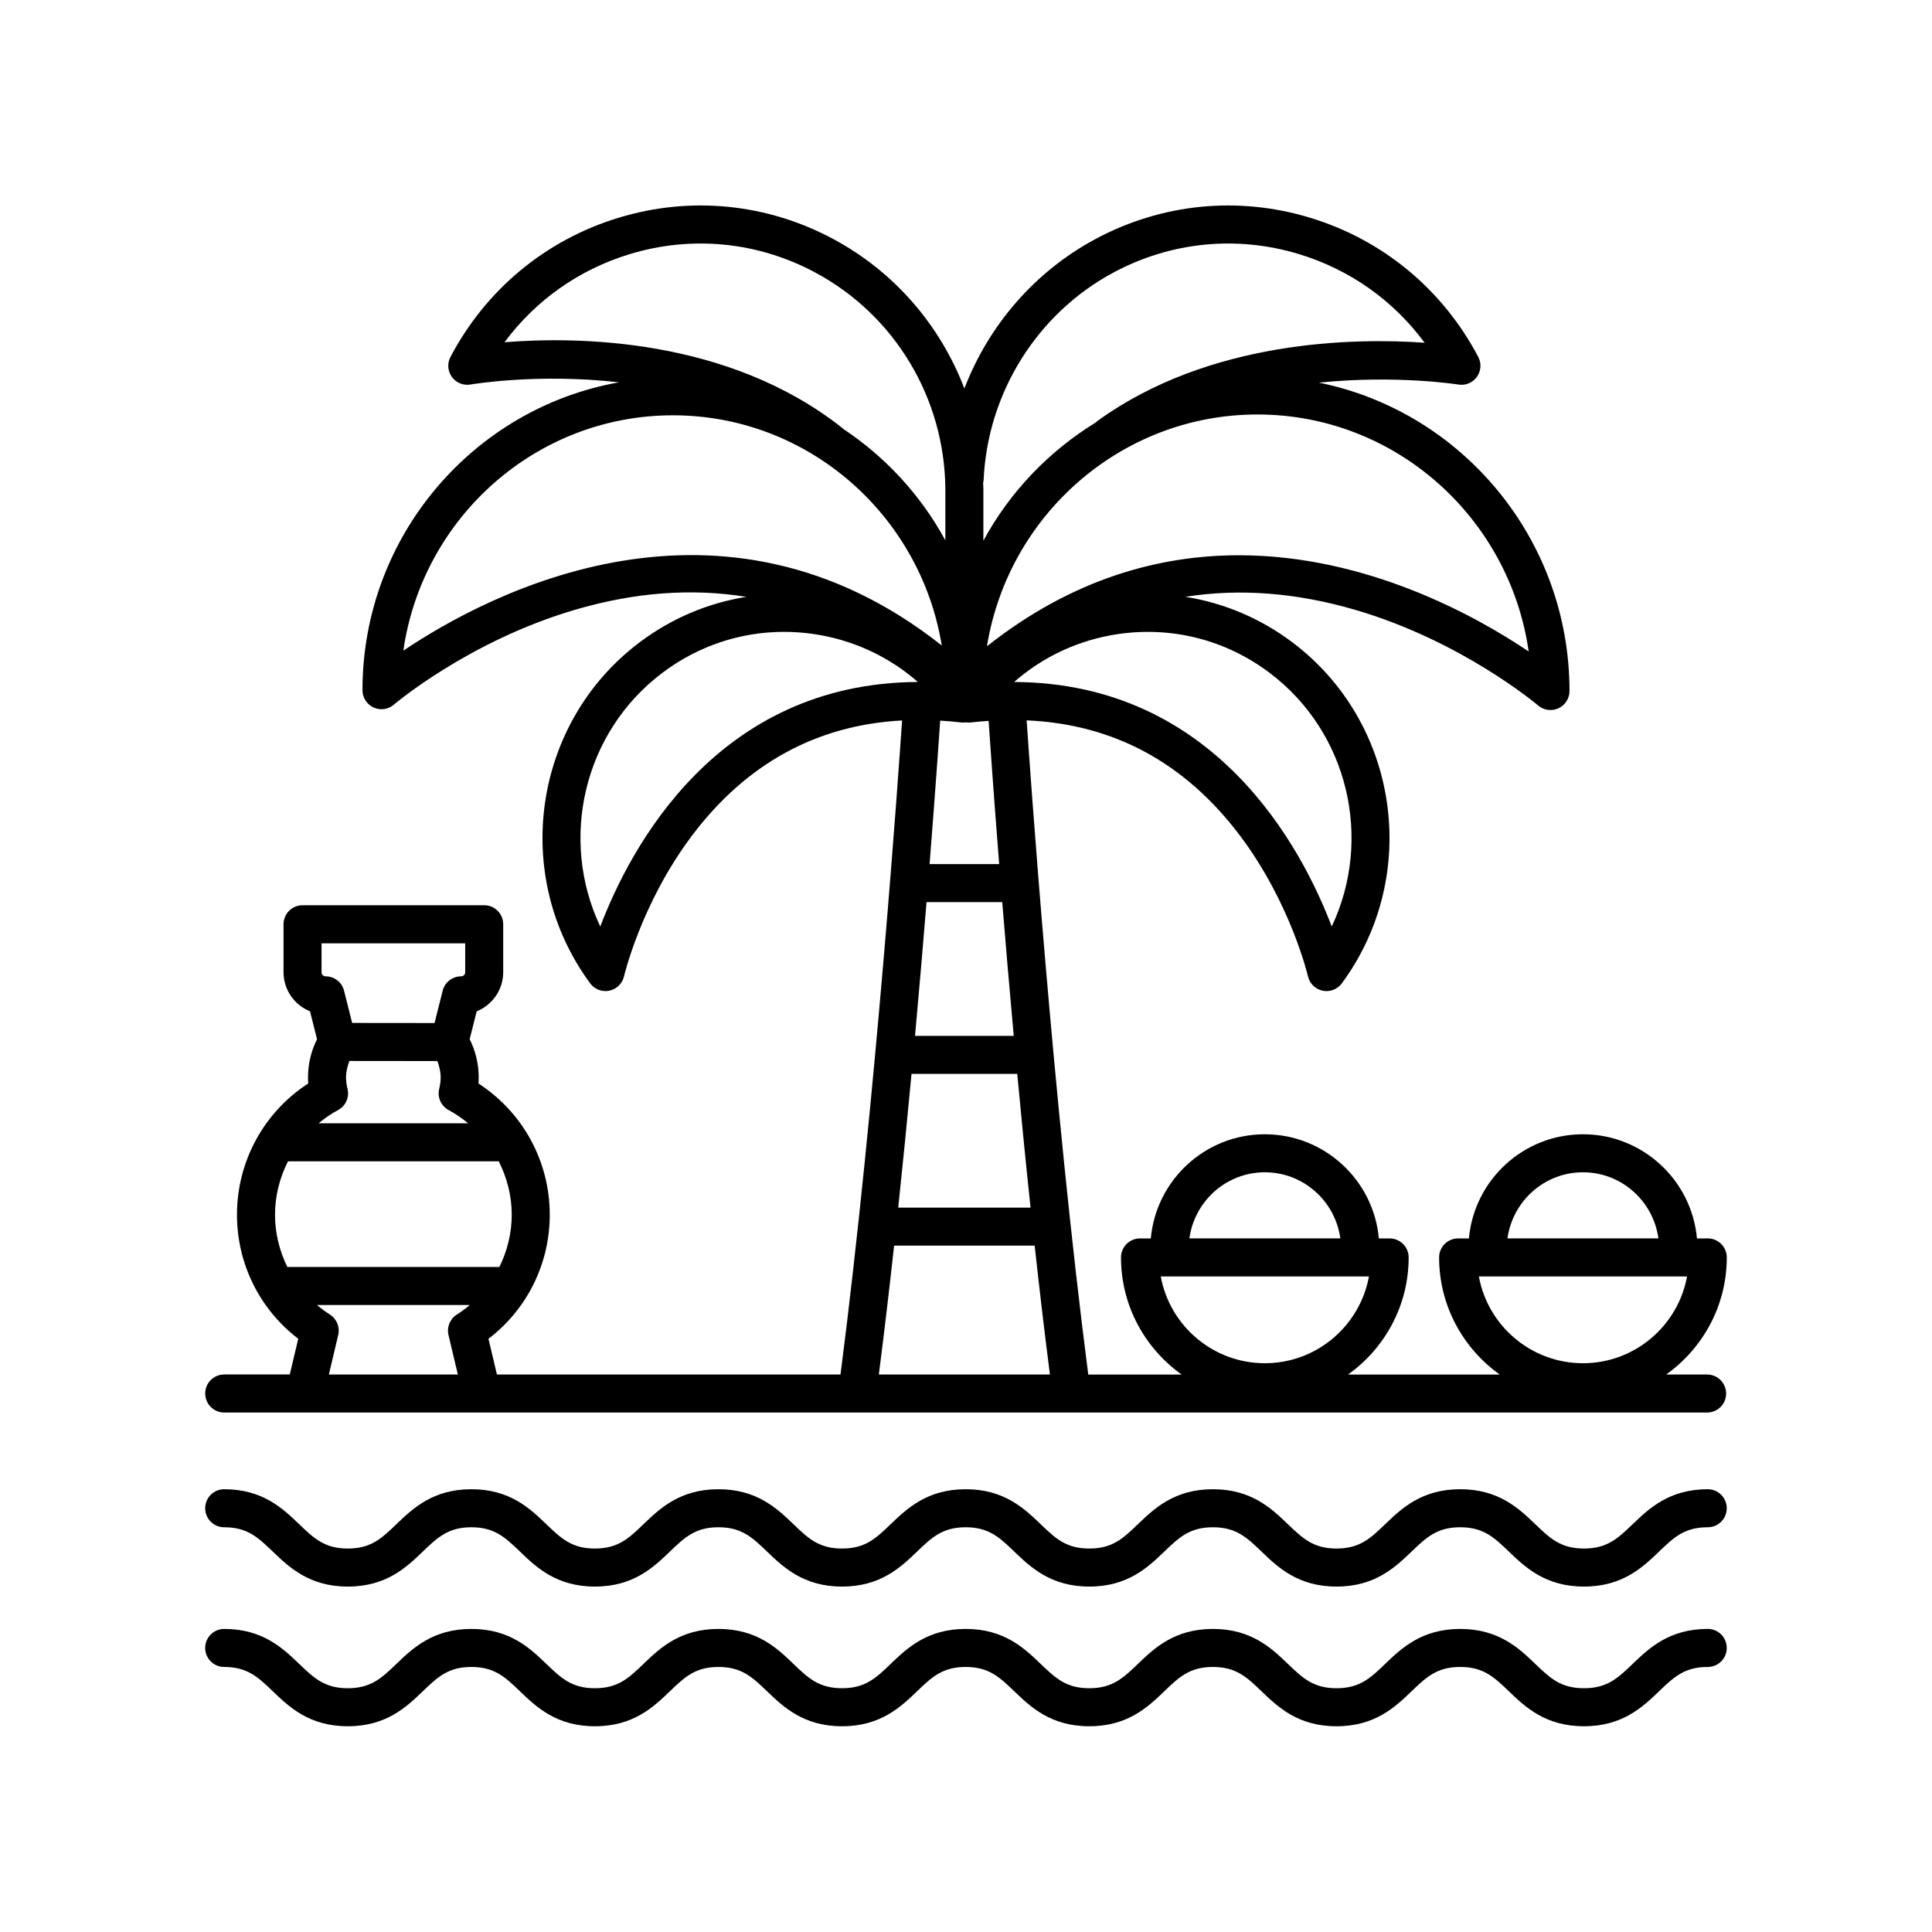 <?xml version="1.0" encoding="UTF-8"?>
<!-- Uploaded to: ICON Repo, www.svgrepo.com, Generator: ICON Repo Mixer Tools -->
<svg fill="#000000" width="800px" height="800px" version="1.1" viewBox="144 144 512 512" xmlns="http://www.w3.org/2000/svg">
 <g>
  <path d="m596.57 575.68c-10.223 0-15.582 5.133-19.883 9.258-3.918 3.75-6.742 6.461-12.922 6.461-6.176 0-9-2.707-12.91-6.457-4.305-4.125-9.664-9.258-19.887-9.258-10.219 0-15.57 5.133-19.875 9.258-3.906 3.75-6.731 6.457-12.906 6.457-6.16 0-8.98-2.707-12.887-6.453-4.301-4.125-9.648-9.262-19.863-9.262-10.219 0-15.57 5.133-19.871 9.262-3.906 3.746-6.731 6.453-12.895 6.453-6.164 0-8.984-2.707-12.891-6.453-4.301-4.129-9.652-9.262-19.867-9.262-10.215 0-15.566 5.133-19.867 9.262-3.906 3.746-6.727 6.453-12.891 6.453-6.164 0-8.984-2.707-12.891-6.453-4.301-4.129-9.652-9.262-19.867-9.262-10.211 0-15.562 5.133-19.855 9.262-3.906 3.746-6.727 6.453-12.887 6.453-6.156 0-8.973-2.707-12.875-6.453-4.297-4.125-9.645-9.262-19.852-9.262-10.215 0-15.566 5.133-19.867 9.262-3.906 3.746-6.727 6.453-12.891 6.453-6.16 0-8.98-2.707-12.887-6.453-4.301-4.125-9.648-9.262-19.867-9.262-2.785 0-5.039 2.254-5.039 5.039 0 2.781 2.254 5.039 5.039 5.039 6.164 0 8.984 2.707 12.891 6.453 4.301 4.129 9.648 9.262 19.863 9.262 10.215 0 15.566-5.133 19.867-9.262 3.906-3.746 6.727-6.453 12.891-6.453 6.156 0 8.973 2.707 12.875 6.453 4.297 4.125 9.645 9.262 19.852 9.262 10.215 0 15.562-5.137 19.863-9.262 3.902-3.75 6.727-6.453 12.879-6.453 6.164 0 8.984 2.707 12.891 6.453 4.301 4.129 9.652 9.262 19.867 9.262s15.566-5.133 19.867-9.262c3.906-3.746 6.727-6.453 12.891-6.453 6.164 0 8.984 2.707 12.891 6.453 4.301 4.129 9.652 9.262 19.867 9.262 10.219 0 15.57-5.133 19.871-9.262 3.906-3.746 6.731-6.453 12.895-6.453 6.16 0 8.98 2.707 12.887 6.453 4.301 4.125 9.648 9.262 19.863 9.262 10.223 0 15.578-5.133 19.883-9.262 3.906-3.746 6.731-6.453 12.898-6.453 6.176 0 9 2.707 12.91 6.457 4.305 4.125 9.664 9.258 19.887 9.258 10.23 0 15.586-5.133 19.891-9.258 3.91-3.75 6.734-6.457 12.91-6.457 2.785 0 5.039-2.254 5.039-5.039s-2.25-5.043-5.035-5.043z"/>
  <path d="m596.57 538.66c-10.223 0-15.582 5.133-19.883 9.258-3.918 3.75-6.742 6.461-12.922 6.461-6.176 0-9-2.707-12.91-6.457-4.305-4.129-9.664-9.262-19.887-9.262-10.219 0-15.57 5.133-19.875 9.262-3.906 3.75-6.734 6.457-12.906 6.457-6.16 0-8.98-2.707-12.887-6.453-4.301-4.129-9.648-9.266-19.863-9.266-10.219 0-15.57 5.137-19.871 9.262-3.906 3.75-6.731 6.457-12.895 6.457-6.164 0-8.984-2.707-12.891-6.457-4.301-4.125-9.652-9.262-19.867-9.262-10.215 0-15.566 5.137-19.867 9.262-3.906 3.75-6.727 6.457-12.891 6.457-6.164 0-8.984-2.707-12.891-6.457-4.301-4.125-9.652-9.262-19.867-9.262-10.211 0-15.562 5.137-19.855 9.262-3.906 3.75-6.727 6.457-12.887 6.457-6.156 0-8.973-2.707-12.875-6.453-4.297-4.129-9.645-9.266-19.852-9.266-10.215 0-15.566 5.137-19.867 9.262-3.906 3.75-6.727 6.457-12.891 6.457-6.16 0-8.98-2.707-12.887-6.453-4.301-4.129-9.648-9.266-19.867-9.266-2.785 0-5.039 2.254-5.039 5.039 0 2.781 2.254 5.039 5.039 5.039 6.164 0 8.984 2.707 12.891 6.457 4.301 4.125 9.648 9.262 19.863 9.262 10.215 0 15.566-5.137 19.867-9.262 3.906-3.75 6.727-6.457 12.891-6.457 6.156 0 8.973 2.707 12.875 6.453 4.297 4.129 9.645 9.266 19.852 9.266 10.215 0 15.566-5.137 19.863-9.266 3.906-3.746 6.727-6.453 12.879-6.453 6.164 0 8.984 2.707 12.891 6.457 4.301 4.125 9.652 9.262 19.867 9.262s15.566-5.137 19.867-9.262c3.906-3.75 6.727-6.457 12.891-6.457 6.164 0 8.984 2.707 12.891 6.457 4.301 4.125 9.652 9.262 19.867 9.262 10.219 0 15.57-5.137 19.871-9.262 3.906-3.75 6.731-6.457 12.895-6.457 6.16 0 8.98 2.707 12.887 6.453 4.301 4.129 9.648 9.266 19.863 9.266 10.223 0 15.578-5.137 19.883-9.262 3.906-3.75 6.731-6.457 12.898-6.457 6.176 0 9 2.707 12.91 6.457 4.305 4.129 9.664 9.262 19.887 9.262 10.23 0 15.586-5.133 19.891-9.262 3.91-3.75 6.734-6.457 12.91-6.457 2.785 0 5.039-2.254 5.039-5.039 0-2.781-2.25-5.039-5.035-5.039z"/>
  <path d="m203.43 518.34h392.97c2.785 0 5.039-2.254 5.039-5.039 0-2.781-2.254-5.039-5.039-5.039h-10.848c9.703-6.918 16.062-18.234 16.062-31.031 0-2.781-2.254-5.039-5.039-5.039l-2.863 0.004c-1.398-15.449-14.41-27.602-30.215-27.602-15.812 0-28.82 12.148-30.223 27.602h-2.856c-2.785 0-5.039 2.254-5.039 5.039 0 12.797 6.359 24.113 16.062 31.031h-40.195c9.703-6.918 16.062-18.234 16.062-31.031 0-2.781-2.254-5.039-5.039-5.039h-2.856c-1.398-15.449-14.41-27.602-30.223-27.602-15.809 0-28.816 12.148-30.215 27.602h-2.859c-2.785 0-5.039 2.254-5.039 5.039 0 12.797 6.359 24.113 16.062 31.031h-24.742c-9.34-72.266-15.492-161.07-16.32-173.36 23 0.984 41.969 11.203 56.539 30.551 13.426 17.824 17.969 37.09 18.012 37.281 0.441 1.918 1.957 3.406 3.887 3.805 0.34 0.07 0.684 0.105 1.023 0.105 1.578 0 3.094-0.742 4.055-2.043 21.086-28.598 15.18-69.164-13.176-90.438-8.473-6.356-18.152-10.406-28.297-12.008 14.34-2.246 29.379-1.125 45.066 3.469 28.301 8.281 48.23 25.16 48.426 25.328 1.5 1.277 3.602 1.578 5.387 0.75 1.785-0.824 2.934-2.609 2.934-4.574 0-40.348-28.582-74.074-66.406-81.727 20.504-2.086 36.656 0.457 36.945 0.504 1.883 0.316 3.793-0.465 4.91-2.023 1.121-1.551 1.266-3.602 0.375-5.293-9.438-17.891-25.23-30.98-44.469-36.859-19.109-5.832-39.352-3.844-56.988 5.617-16.086 8.633-28.309 22.871-34.73 39.609-6.379-16.719-18.52-30.91-34.738-39.609-17.633-9.461-37.875-11.453-56.988-5.617-19.238 5.879-35.031 18.969-44.469 36.859-0.895 1.703-0.742 3.769 0.395 5.324 1.137 1.551 3.059 2.32 4.953 1.984 0.312-0.055 17.68-3.027 39.32-0.582-38.566 6.848-67.984 40.789-67.984 81.598 0 1.969 1.145 3.758 2.938 4.578 1.777 0.82 3.891 0.527 5.383-0.758 0.195-0.164 19.758-16.785 47.832-25.086 15.875-4.691 31.09-5.824 45.582-3.477-10.113 1.609-19.77 5.656-28.219 11.996-28.352 21.27-34.258 61.836-13.172 90.43 0.961 1.301 2.477 2.043 4.055 2.043 0.34 0 0.684-0.035 1.023-0.105 1.93-0.398 3.445-1.887 3.887-3.805 0.043-0.191 4.586-19.457 18.012-37.281 14.387-19.102 33.078-29.316 55.676-30.523-0.832 12.371-6.988 101.1-16.316 173.33h-91.051l-2.242-9.465c10.234-7.824 16.242-19.871 16.242-32.891 0-14.145-7.152-27.156-18.895-34.766 0.043-0.547 0.062-1.094 0.062-1.637 0-3.519-0.82-6.969-2.391-10.102l1.859-7.387c4.113-1.645 7.027-5.672 7.027-10.363v-12.711c0-2.781-2.254-5.039-5.039-5.039h-48.137c-2.785 0-5.039 2.254-5.039 5.039v12.711c0 4.691 2.914 8.715 7.019 10.359l1.859 7.391c-1.57 3.137-2.391 6.586-2.391 10.098 0 0.539 0.02 1.086 0.062 1.633-11.734 7.609-18.887 20.621-18.887 34.766 0 13.02 6.008 25.066 16.234 32.891l-2.242 9.465h-17.375c-2.785 0-5.039 2.254-5.039 5.039 0.008 2.789 2.262 5.047 5.047 5.047zm360.07-63.672c10.238 0 18.641 7.652 20 17.523h-40.008c1.363-9.867 9.77-17.523 20.008-17.523zm-27.586 27.602h55.172c-2.383 13.066-13.844 23-27.586 23-13.742 0-25.207-9.934-27.586-23zm-56.715-27.602c10.238 0 18.645 7.652 20.008 17.523h-40.008c1.359-9.867 9.762-17.523 20-17.523zm-27.586 27.602h55.172c-2.383 13.066-13.844 23-27.586 23-13.742 0-25.203-9.934-27.586-23zm-52.887-146.81c0.426 0.055 0.844 0.023 1.254-0.031 0.422 0.059 0.852 0.086 1.297 0.031 1.59-0.184 3.156-0.312 4.715-0.418 0.238 3.559 1.207 17.746 2.801 37.945h-18.445c1.605-20.34 2.578-34.582 2.809-38.016 1.832 0.109 3.691 0.273 5.57 0.488zm13.922 83.051h-26.156c1.152-12.711 2.172-24.691 3.047-35.445h20.062c0.875 10.754 1.895 22.734 3.047 35.445zm-27.086 10.074h28.016c1.078 11.508 2.254 23.438 3.527 35.445h-35.066c1.27-12.008 2.445-23.938 3.523-35.445zm111.36-39.047c-7.965-20.941-30.945-64.566-84.172-64.805 7.723-6.766 17.215-11.18 27.586-12.703 14.262-2.078 28.477 1.531 40.027 10.207 21.082 15.809 27.473 44.238 16.559 67.301zm52.191-72.895c-14.016-9.422-42.895-25.492-76.805-25.492-21.094 0-44.133 6.219-66.754 24.121 5.633-34.793 35.629-61.43 71.68-61.43 36.516 0 66.82 27.34 71.879 62.801zm-144.45-45.266c0.969-23.152 14.156-44.281 34.402-55.145 15.254-8.184 32.742-9.91 49.285-4.859 13.445 4.109 24.949 12.293 33.184 23.453-18.383-1.293-56.91-0.84-86.746 20.766-0.109 0.078-0.164 0.199-0.266 0.285-12.504 7.644-22.895 18.453-29.918 31.418v-13.742c-0.004-0.555-0.051-1.098-0.066-1.648 0.023-0.18 0.117-0.34 0.125-0.527zm-126.96-36.68c8.227-11.094 19.695-19.23 33.086-23.324 16.543-5.051 34.035-3.32 49.285 4.859 21.066 11.305 34.273 33.301 34.453 57.363v13.605c-6.5-11.961-15.855-22.109-27.117-29.578-0.047-0.043-0.07-0.102-0.121-0.141-30.301-24.059-70.566-24.316-89.586-22.785zm-26.816 81.734c5.055-35.227 35.168-62.371 71.449-62.371 35.805 0 65.602 26.441 71.238 60.996-58.613-46.332-120.04-13.84-142.69 1.375zm52.188 73.109c-10.914-23.059-4.523-51.496 16.555-67.305 9.422-7.07 20.605-10.785 32.137-10.785 2.617 0 5.254 0.191 7.891 0.578 10.371 1.523 19.863 5.938 27.586 12.703-53.215 0.246-76.203 43.871-84.168 64.809zm77.871 84.562h37.246c1.27 11.539 2.617 23.035 4.047 34.16h-45.34c1.426-11.125 2.777-22.621 4.047-34.16zm-160.79 5.66c-2.094-4.242-3.273-8.945-3.273-13.855 0-5.027 1.254-9.832 3.441-14.148h55.844c2.188 4.316 3.445 9.121 3.445 14.148 0 4.91-1.18 9.613-3.273 13.855zm13.41-41.57c2.043-1.082 3.086-3.414 2.527-5.656-0.262-1.066-0.391-2.055-0.391-3.027 0-1.496 0.363-2.945 0.891-4.34l23.309 0.023c0.52 1.387 0.879 2.824 0.879 4.316 0 0.973-0.129 1.988-0.383 3.012-0.566 2.246 0.477 4.59 2.523 5.672 1.859 0.988 3.543 2.195 5.133 3.492h-39.625c1.598-1.301 3.277-2.504 5.137-3.492zm-4.348-44.203h38.062v7.672c0 0.594-0.48 1.074-1.078 1.074-2.309 0-4.32 1.57-4.887 3.809l-2.156 8.57-21.832-0.023-2.152-8.547c-0.566-2.238-2.578-3.809-4.887-3.809-0.59 0-1.074-0.48-1.074-1.074zm2.223 98.395c-1.215-0.773-2.356-1.633-3.438-2.543h40.488c-1.082 0.914-2.223 1.77-3.438 2.543-1.812 1.152-2.691 3.324-2.195 5.41l2.477 10.469h-34.184l2.481-10.469c0.5-2.086-0.379-4.258-2.191-5.41z"/>
 </g>
</svg>